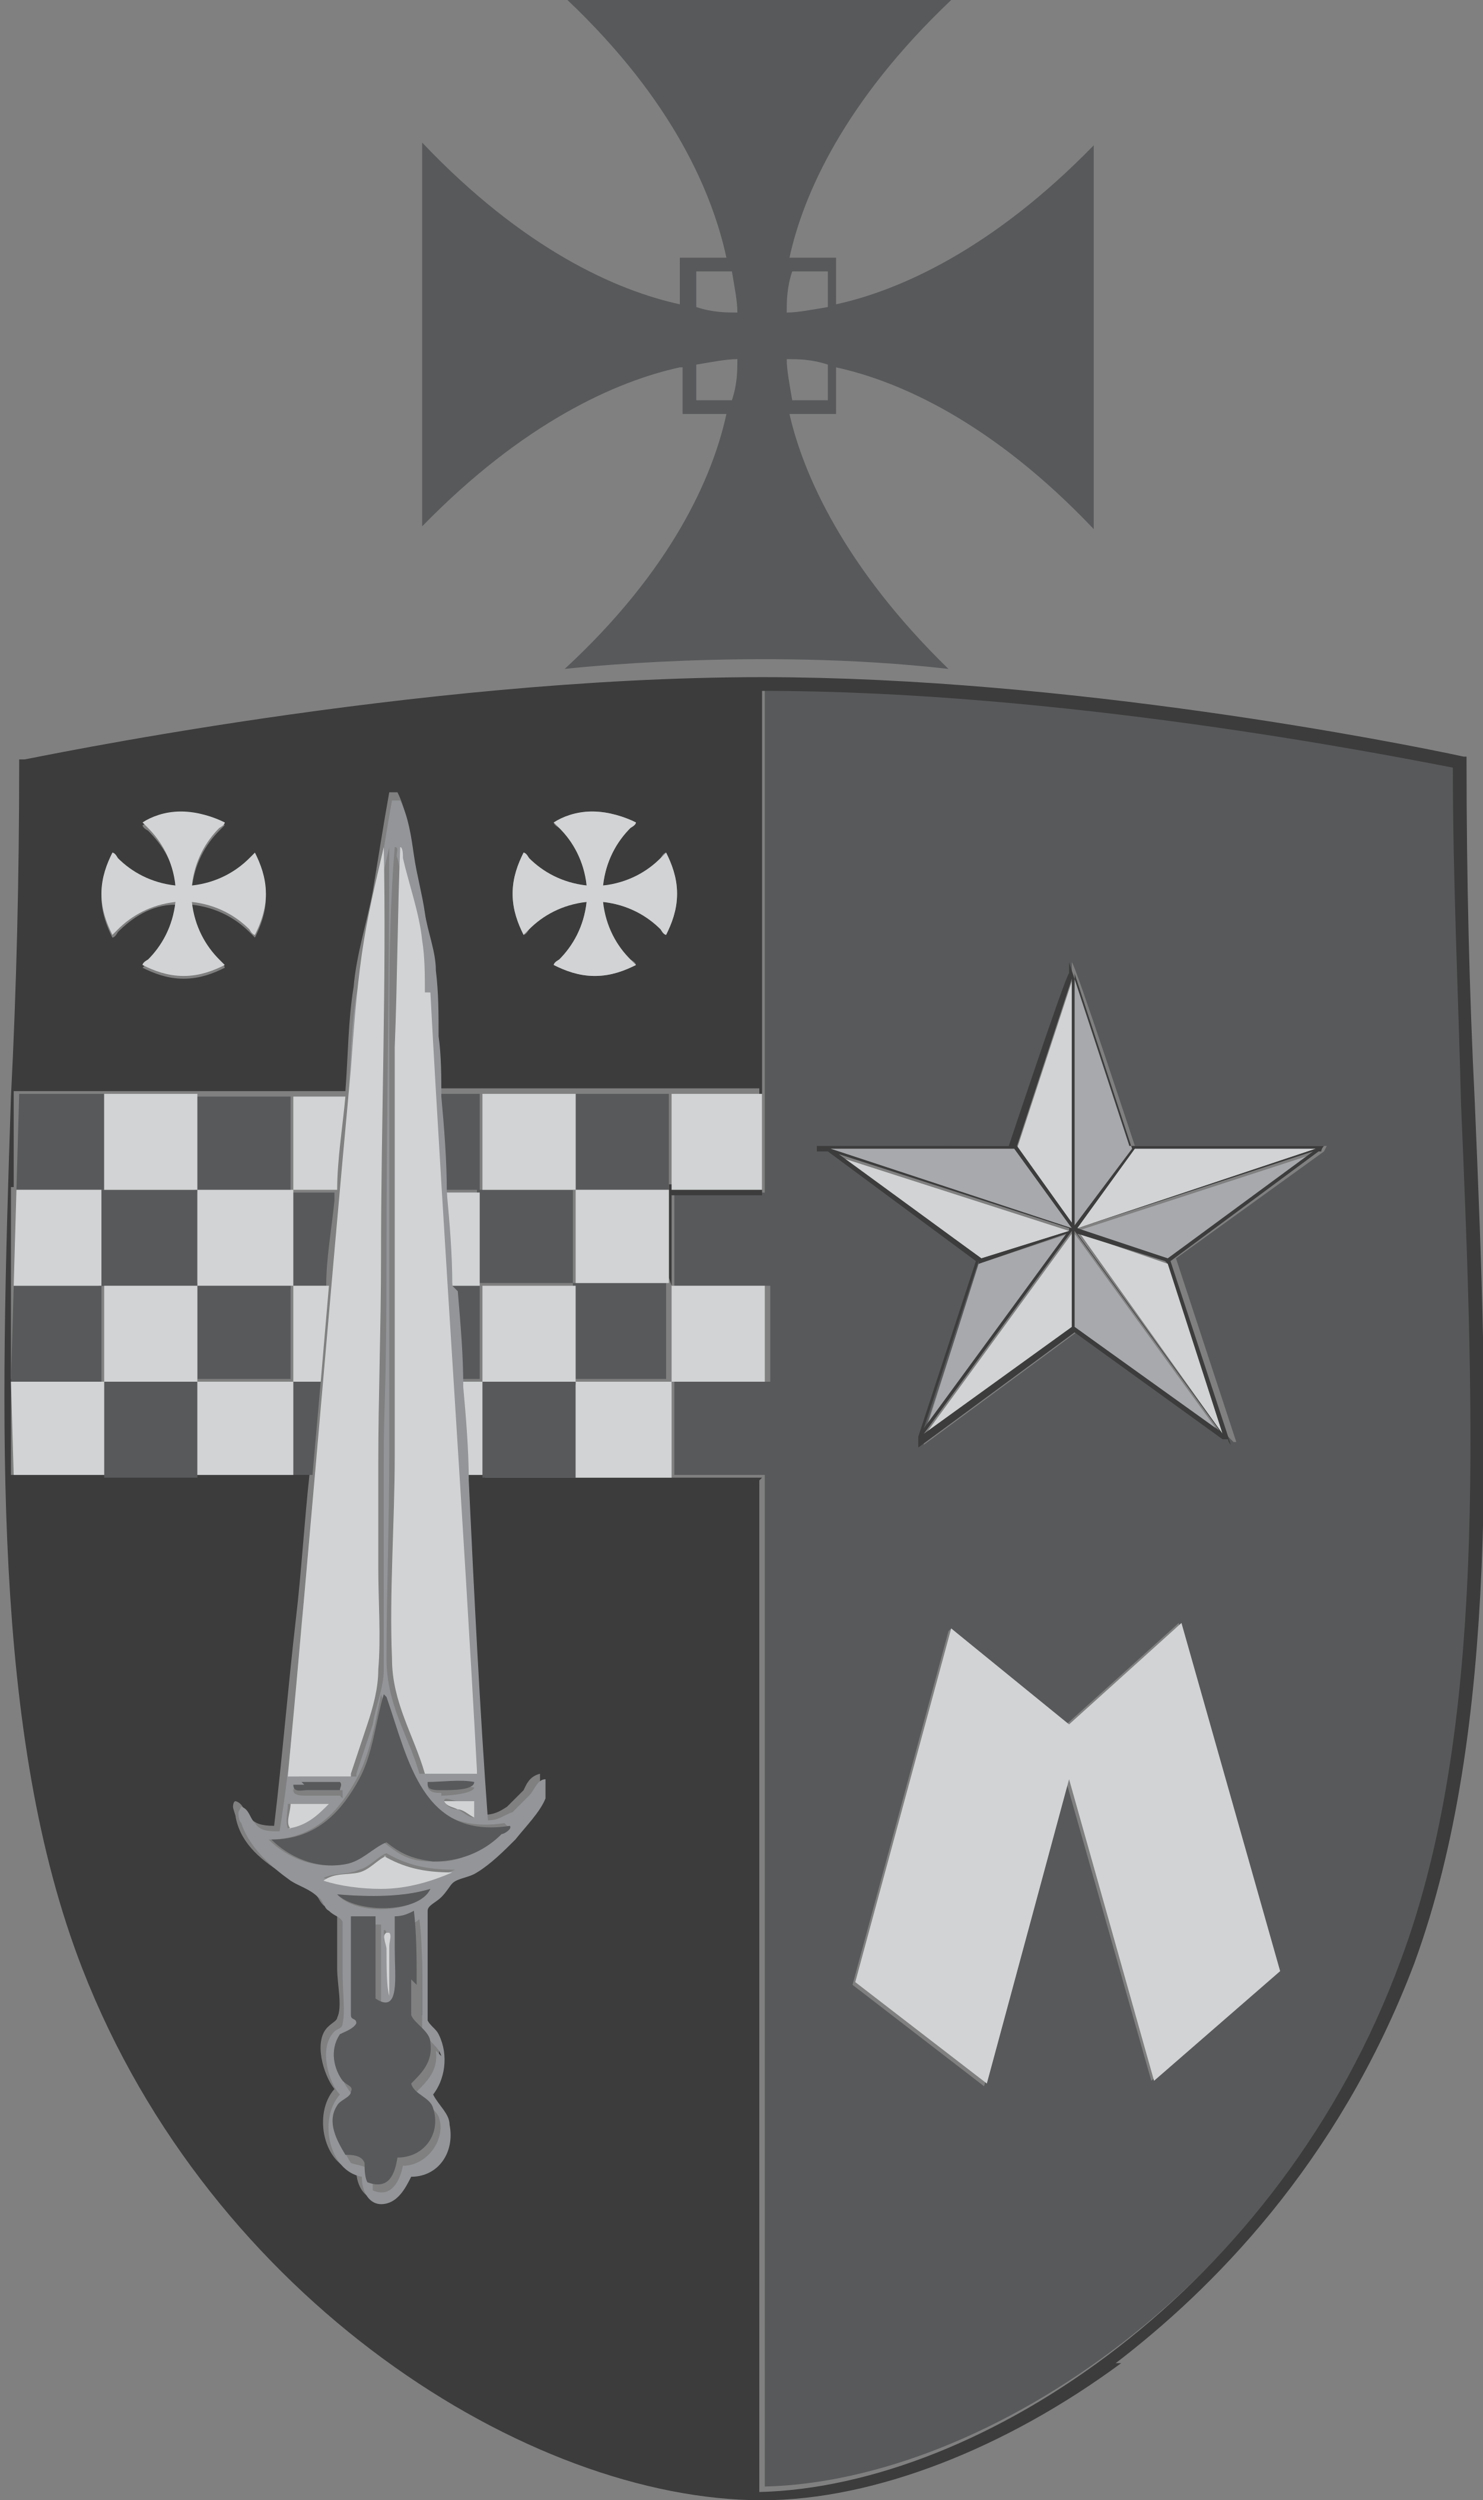 <?xml version="1.0" encoding="UTF-8"?>
<svg id="Layer_1" xmlns="http://www.w3.org/2000/svg" version="1.1" viewBox="0 0 54.1 91.2">
  <rect x="0" y="0" width="54.1" height="91.2" fill="#808080" stroke="none"/>
  <!-- Generator: Adobe Illustrator 29.2.1, SVG Export Plug-In . SVG Version: 2.1.0 Build 116)  -->
  <defs>
    <style>
      .st0 {
        fill: #58595b;
      }

      .st1 {
        fill: #d1d3d4;
      }

      .st2 {
        fill: #3c3c3c;
      }

      .st3 {
        fill: #fff;
      }

      .st4 {
        fill: #939598;
      }

      .st5 {
        fill: #a7a9ac;
      }
    </style>
  </defs>
  <g>
    <rect class="st3" x="1.7" y="11.8" width="0" height="0"/>
    <path class="st3" d="M1.7,11.8h0,0M1.7,11.8h0s0,0,0,0"/>
  </g>
  <g>
    <polygon class="st0" points="27.6 91 27.6 91 27.6 91 27.6 91"/>
    <path class="st0" d="M51.2,71.4c3.1-8.4,2.6-19.5,2.2-31.2-.2-4-.3-8.1-.3-12.3-2.7-.6-14.3-2.8-25.2-2.8v18.4h-3.3v3.4h3.5v3.5h-3.5v3.4h3.3v36.9c8.1-.2,19-7.4,23.4-19.4ZM37,41.8l2.1-6.3v-.4c.1,0,2.3,6.7,2.3,6.7h7.1-.1c0,0-.1.2-.1.2l-5.4,3.9h0s2.2,6.7,2.2,6.7h-.1c0,0-.2-.2-.2-.2l-5.4-3.9-5.7,4.2v-.2s0-.2,0-.2l2.1-6.4h0s-5.4-3.9-5.4-3.9h-.2c0,0,0-.1,0-.1h-.1c0-.1,7.1-.1,7.1-.1ZM34.7,59.4l4.2,3.5,4.1-3.7,3.6,12.7-4.6,4-3.1-10.9-3,11.1-4.8-3.7,3.5-12.9Z"/>
    <polygon class="st2" points="16.5 46.9 17.6 46.9 17.6 46.9 21 46.9 21 46.9 17.6 46.9 17.6 46.9 16.5 46.9 16.5 46.9"/>
    <rect class="st2" x="16.3" y="43.4" width="1.2" height="0"/>
    <rect class="st2" x="10.7" y="43.4" width="1.6" height="0"/>
    <rect class="st2" x="7.2" y="43.4" width="0" height="0"/>
    <rect class="st2" x="21" y="43.4" width="3.4" height="0"/>
    <path class="st2" d="M40.7,86.2c3.4-2.6,8.1-7.2,10.9-14.6,3.1-8.5,2.7-19.6,2.2-31.4-.2-4-.3-8.2-.3-12.4h0v-.2s0,0-.1,0c-2.3-.5-14.4-2.9-25.6-2.9h0c-12.7,0-26.8,3-26.9,3h-.2s0,.2,0,.2h0c0,4.1-.1,8.2-.3,12.1-.4,12-.7,23.3,2.6,31.8,4.7,12.1,16.3,19.4,24.8,19.4v-.2h0s0,.2,0,.2c4.1,0,8.9-1.9,13.1-5ZM.4,50.4h3.3s0-3.5,0-3.5h3.5v3.5h-3.4s3.4,0,3.4,0v3.4h-3.5s-3.3,0-3.3,0v-3.5ZM24.5,46.9v3.5h-6.9s-.8,0-.8,0h0s.8,0,.8,0v3.4h-.7c.2,4.2.5,8.3.7,12.4.4,0,.6-.1.9-.3.2-.2.4-.4.6-.6.1-.2.2-.5.6-.6,0,0,0,.1,0,.1v.5h0c-.2.6-.7,1.1-1.1,1.6-.4.4-1,1-1.4,1.2-.2.1-.6.2-.9.4-.1,0-.2.3-.4.5-.2.2-.4.3-.5.5,0,.2,0,.7,0,1,0,1,0,1.9,0,3,.1.2.3.3.4.5.4.8.2,1.7-.2,2.2.2.3.5.6.6,1.1.1,1-.4,1.9-1.4,1.9-.2.5-.5,1.1-1.1,1-.4,0-.7-.5-.7-1-1.2-.2-1.6-2.1-.8-3-.4-.5-.8-1.8-.2-2.3.1-.1.3-.2.3-.3.2-.4,0-1.2,0-1.8v-1.9c-.1-.2-.3-.3-.5-.4-.2-.2-.2-.4-.4-.5-.3-.2-.7-.4-1-.6-.8-.5-1.6-1.1-1.8-2.1,0-.1-.1-.3-.1-.4h0c0,0,0-.2.1-.2.3.1.3.4.5.6.2.2.4.3.9.3.3-2.5.5-5,.8-7.6.2-1.7.3-3.5.5-5.3h-.7v-3.4h0v-3.5h-3.5s-3.5,0-3.5,0v3.5H.4v-3.5h0v-3.5c0,0,3.3,0,3.3,0v3.5h0v-3.5h0s-3.2,0-3.2,0v-3.5c0,0,3.2,0,3.2,0h0s3.5,0,3.5,0h0s3.5,0,3.5,0h0s1.9,0,1.9,0c.1-1.3.1-2.6.3-3.8.1-1.2.5-2.4.7-3.5.2-1.2.4-2.5.6-3.6h.3c.3.6.4,1.3.5,2,.1.7.3,1.4.4,2.1.1.7.3,1.4.4,2.1,0,.8,0,1.6.1,2.4,0,.7,0,1.5.1,2.2h1.5s3.5,0,3.5,0v3.5h0v-3.5h6.7v3.5h-3.3v3.4h-3.4s3.4,0,3.4,0ZM10.7,50.4v3.4h-3.5v-3.4h3.5ZM7.2,50.4v-3.4h3.4v3.4h-3.4ZM24.3,34.1c0,0-.1-.1-.2-.2-.5-.5-1.2-.9-2.1-1,0,.9.5,1.6,1,2.1,0,0,.2.1.2.2-.4.2-.9.4-1.5.4s-1.1-.2-1.5-.4c0,0,.1-.1.2-.2.5-.5.9-1.2,1-2.1-.9,0-1.6.5-2.1,1,0,0-.1.2-.2.2-.2-.4-.4-.9-.4-1.5s.2-1.1.4-1.5c0,0,.1.1.2.2.5.5,1.2.9,2.1,1,0-.9-.5-1.6-1-2.1,0,0-.2-.1-.2-.2.4-.2.9-.4,1.4-.4.6,0,1.2.2,1.6.4,0,0-.1.1-.2.2-.5.5-.9,1.2-1,2.1.9,0,1.6-.5,2.1-1,0,0,.1-.2.2-.2.2.4.4.9.4,1.5s-.2,1.1-.4,1.5ZM9.3,34.2c0,0-.1-.1-.2-.2-.5-.5-1.2-.9-2.1-1,0,.9.5,1.6,1,2.1,0,0,.2.1.2.2-.4.2-.9.4-1.5.4s-1.1-.2-1.5-.4c0,0,.1-.1.2-.2.5-.5.9-1.2,1-2.1-.9,0-1.6.5-2.1,1,0,0-.1.2-.2.2-.2-.4-.4-.9-.4-1.5s.2-1.1.4-1.5c0,0,.1.1.2.2.5.5,1.2.9,2.1,1,0-.9-.5-1.6-1-2.1,0,0-.2-.1-.2-.2.4-.2.9-.4,1.4-.4.6,0,1.2.2,1.6.4,0,0-.1.1-.2.2-.5.5-.9,1.2-1,2.1.9,0,1.6-.5,2.1-1,0,0,.1-.2.2-.2.2.4.4.9.4,1.5s-.2,1.1-.4,1.5ZM27.8,53.9h-6.7s-3.4,0-3.4,0v-3.4h3.4s3.4,0,3.4,0h0s0,0,0,0v-3.5h0v-3.4h3.3v-18.4c10.9,0,22.6,2.3,25.2,2.8,0,4.1.2,8.3.3,12.3.5,11.8.9,22.9-2.2,31.2-4.4,12-15.3,19.2-23.4,19.4v-36.9Z"/>
    <polygon class="st0" points="3.8 39.9 3.8 39.9 .7 39.9 .6 43.4 3.8 43.4 3.8 39.9 3.8 39.9"/>
    <path class="st0" d="M12.2,43.8c0-.1,0-.2,0-.3h-1.6s0,0,0,0v-3.5h0s-3.5,0-3.5,0h0s0,0,0,0v3.5h0s3.5,0,3.5,0v3.4h0s1.3,0,1.3,0c0-1,.2-2.1.3-3.1Z"/>
    <path class="st0" d="M16.5,46.9c0,1.1.1,2.3.2,3.4h.8v-3.4s-1,0-1,0Z"/>
    <polygon class="st0" points="7.2 43.4 7.2 43.4 7.2 43.4 3.8 43.4 3.8 43.4 3.7 43.4 3.7 46.9 3.7 46.9 .5 46.9 .5 46.9 .5 46.9 .4 50.4 3.7 50.4 3.7 46.9 7.2 46.9 7.2 46.9 7.2 46.9 7.2 43.4"/>
    <path class="st0" d="M21,43.4h0s3.4,0,3.4,0v-3.5h-3.4v3.5h0s-3.5,0-3.5,0v-3.5h0s-1.5,0-1.5,0c0,1.2.1,2.3.2,3.5h1.2s0,0,0,0v3.4h0s3.5,0,3.5,0h0s0,0,0,0v3.5h3.4v-3.5h-3.4s0-3.5,0-3.5Z"/>
    <rect class="st0" x="7.2" y="46.9" width="3.4" height="3.4"/>
    <polygon class="st0" points="21 50.4 17.6 50.4 17.6 53.9 21 53.9 21 53.9 21 53.9 21 50.4"/>
    <path class="st0" d="M10.7,50.4v3.4h.7c.1-1.1.2-2.3.3-3.4h-1Z"/>
    <polygon class="st0" points="3.8 53.8 3.8 53.9 7.2 53.9 7.2 50.4 3.8 50.4 3.8 53.8 3.8 53.8"/>
    <polygon class="st1" points="7.2 43.4 7.2 43.4 7.2 43.4 7.2 39.9 7.2 39.9 3.8 39.9 3.8 39.9 3.8 43.4 3.8 43.4 3.8 43.4 7.2 43.4"/>
    <path class="st1" d="M10.7,43.4h1.6c0-1.1.2-2.3.3-3.4h0c0,0-1.9,0-1.9,0,0,0,0,3.5,0,3.5Z"/>
    <polygon class="st1" points="17.6 43.4 21 43.4 21 43.4 21 39.9 17.6 39.9 17.6 39.9 17.6 43.4"/>
    <polygon class="st1" points="24.5 43.4 27.8 43.4 27.8 39.9 24.5 39.9 24.5 39.9 24.5 43.4 24.5 43.4"/>
    <rect class="st1" x="21" y="43.4" width="3.4" height="3.4"/>
    <polygon class="st1" points="27.9 50.4 27.9 50.4 27.9 46.9 27.8 46.9 24.5 46.9 24.5 46.9 24.5 50.4 27.9 50.4"/>
    <polygon class="st1" points="24.5 50.4 21 50.4 21 50.4 21 53.9 21 53.9 24.4 53.9 24.5 53.9 24.5 50.4 24.5 50.4"/>
    <polygon class="st1" points="3.7 46.9 3.7 46.9 3.7 43.4 .6 43.4 .5 46.9 .5 46.9 3.7 46.9"/>
    <polygon class="st1" points="10.7 43.4 7.2 43.4 7.2 43.4 7.2 43.4 7.2 46.9 7.2 46.9 10.7 46.9 10.7 46.9 10.7 43.4"/>
    <path class="st1" d="M12,46.9h-1.3v3.5h1c.1-1.2.2-2.3.3-3.5Z"/>
    <path class="st1" d="M16.5,46.9h1v-3.4h-1.2c0,1.1.1,2.3.2,3.4Z"/>
    <polygon class="st1" points="21 46.9 17.6 46.9 17.6 46.9 17.6 50.4 17.6 50.4 21 50.4 21 50.4 21 46.9 21 46.9"/>
    <path class="st1" d="M17.6,53.8v-3.4h-.8c0,1.1.1,2.3.2,3.4,0,0,.7,0,.7,0Z"/>
    <rect class="st1" x="7.2" y="50.4" width="3.5" height="3.4"/>
    <polygon class="st1" points="3.8 53.8 3.8 53.8 3.8 50.4 3.8 50.4 7.2 50.4 7.2 46.9 3.8 46.9 3.8 50.4 .4 50.4 .5 53.8 3.8 53.8"/>
    <polygon class="st5" points="39.3 44.9 42.6 45.9 42.6 45.9 47.9 42.1 39.3 44.9"/>
    <polygon class="st1" points="48 41.9 41.3 41.9 39.3 44.8 48 41.9"/>
    <polygon class="st1" points="48.1 41.9 48.1 41.9 48.1 41.9 48.1 41.9"/>
    <polygon class="st1" points="44.6 52.4 44.6 52.4 44.7 52.4 44.7 52.4 44.6 52.4"/>
    <polygon class="st1" points="42.6 46 42.6 46.1 39.4 45 44.6 52.3 42.6 46"/>
    <polygon class="st5" points="39.2 45 39.2 45 39.2 48.4 44.5 52.3 39.2 45"/>
    <polygon class="st5" points="39.2 35.5 39.2 44.7 41.3 41.9 39.2 35.5 39.2 35.5 39.2 35.5"/>
    <polygon class="st5" points="39.1 44.8 39.1 44.8 37 41.9 30.3 41.9 30.3 42 39.1 44.8"/>
    <path class="st1" d="M39.1,35.5h0s0,0,0,0Z"/>
    <polygon class="st1" points="37.1 41.9 39.1 44.6 39.1 35.8 37.1 41.9"/>
    <polygon class="st1" points="39 44.9 30.6 42.2 35.8 45.9 39 44.9"/>
    <polygon class="st5" points="39 45 35.7 46.1 33.8 52.1 39 45"/>
    <polygon class="st1" points="39.1 48.5 39.1 45 33.7 52.4 39.1 48.5"/>
    <path class="st2" d="M30,42h.2c0,0,5.4,4,5.4,4h0s-2.1,6.4-2.1,6.4v.2s0,.2,0,.2l5.7-4.2,5.4,3.9h.2c0,.1.1.2.1.2l-2.2-6.7h0s5.4-4,5.4-4h.1c0-.1.1-.2.1-.2h-7.1l-2.2-6.7v.4c-.1,0-2.2,6.3-2.2,6.3h-7.1.1c0,.1,0,.2,0,.2ZM37,41.9l2.1,2.9h0s-8.8-2.9-8.8-2.9h0s6.7,0,6.7,0ZM48,41.9l-8.7,2.9,2.1-2.9h6.6ZM39.2,48.4v-3.5s0,0,0,0l5.3,7.3-5.3-3.8ZM35.7,46.1l3.2-1.1-5.2,7.1,2-6.1ZM42.6,46.1h0s2,6.2,2,6.2l-5.3-7.3,3.2,1ZM42.6,45.9l-3.3-1.1,8.6-2.8-5.3,3.9s0,0,0,0ZM39,44.9l-3.2,1-5.2-3.8,8.4,2.7ZM39.1,45v3.4s-5.4,3.9-5.4,3.9c0,0,5.4-7.4,5.4-7.4ZM44.6,52.4h0s0,0,0,0h0c0,0,0,0,0,0ZM48.1,41.9h0s0,0,0,0h0ZM41.3,41.9l-2.1,2.8v-9.2s0,0,0,0h0c0,0,2.1,6.4,2.1,6.4ZM39.1,44.6l-2-2.8,2-6.1s0,8.8,0,8.8ZM39.1,35.5h0s0,0,0,0Z"/>
    <polygon class="st1" points="36 76 39 64.9 42.1 75.9 46.7 71.9 43.1 59.2 39 62.9 34.7 59.4 31.2 72.3 36 76"/>
    <path class="st4" d="M16.5,46.9c0-1.2-.1-2.3-.2-3.4h0c0-1.2-.1-2.4-.2-3.5,0-.7,0-1.5-.1-2.2,0-.8,0-1.6-.1-2.4,0-.7-.3-1.4-.4-2.1-.1-.7-.3-1.4-.4-2.1-.1-.7-.2-1.4-.5-2h-.3c-.2,1.1-.4,2.4-.6,3.6-.2,1.2-.5,2.4-.7,3.5-.2,1.2-.2,2.5-.3,3.8h0c0,1.2-.2,2.4-.3,3.5h0c0,.1,0,.2,0,.3,0,1-.2,2.1-.3,3.1,0,1.2-.2,2.3-.3,3.5-.1,1.1-.2,2.3-.3,3.4-.2,1.8-.3,3.5-.5,5.3-.2,2.6-.4,5.1-.8,7.6-.4,0-.7,0-.9-.3-.2-.2-.2-.5-.5-.6,0,0-.1.2-.1.2h0c0,.1,0,.3.1.4.3.9,1.1,1.6,1.8,2.1.3.2.7.3,1,.6.2.1.2.4.4.5.2.2.4.2.5.4v1.9c0,.7.1,1.4,0,1.8,0,.2-.2.2-.3.3-.6.6-.2,1.9.2,2.3-.8.9-.4,2.8.8,3,0,.6.3,1,.7,1,.6,0,.9-.6,1.1-1,1,0,1.6-.9,1.4-1.9,0-.4-.4-.7-.6-1.1.4-.5.6-1.4.2-2.2-.1-.2-.3-.3-.4-.5,0-1,0-1.9,0-3s0-.7,0-1c0-.2.3-.3.5-.5.2-.2.3-.4.4-.5.2-.2.6-.2.9-.4.5-.3,1-.8,1.4-1.2.4-.5.9-1,1.1-1.5h0v-.6c0,0,0,0,0-.1-.3,0-.4.4-.6.6-.2.2-.4.4-.6.6-.3.1-.5.3-.9.3-.3-4.1-.5-8.2-.7-12.4,0-1.1-.1-2.3-.2-3.4h0c0-1.2-.1-2.3-.2-3.5,0,0,0,0,0,0ZM13,39c.1-1.4.2-2.9.4-4.2.2-1.3.5-2.6.8-3.9,0,4.9-.1,9.9-.1,15s-.1,5-.1,7.5,0,2.6,0,3.8c0,1.3,0,2.5,0,3.7,0,.7-.3,1.3-.4,2-.2.6-.4,1.2-.6,1.8,0,0,0,.1,0,.1h-2.1c.8-8.5,1.4-17.2,2.3-25.8ZM12.4,65.5c-.3,0-.8,0-1.2,0-.2,0-.5,0-.5-.2,0-.2.3,0,.4,0,.4,0,1,0,1.4,0,0,.2,0,.2,0,.3ZM10.6,65.8c.5,0,1,0,1.4,0-.4.4-.8.7-1.5.9-.1-.3,0-.6,0-.9ZM15.9,74.8c.1.7-.3,1.1-.7,1.5.1.4.6.5.8.9.3.8-.4,1.8-1.3,1.8-.1.5-.4,1.2-1.1.9,0-.3,0-.5-.1-.7-.1-.2-.4-.2-.7-.3-.3-.5-.7-1.2-.3-1.8.1-.2.5-.3.5-.5,0-.2-.2-.2-.3-.4-.3-.4-.5-1.1-.1-1.7.2,0,.5-.2.6-.4,0-.2-.2-.2-.2-.3v-3.6c.3,0,.6,0,.9,0v3c.8.6.7-.8.7-1.8,0-.5,0-.9,0-1.2.3,0,.5,0,.7-.2.1.8.1,1.6.1,2.7s0,1,0,1.3c0,.3.6.6.7,1ZM14.1,72.7c-.1-.3-.1-1.1-.1-1.7,0-.2,0-.5,0-.6.2,0,0,.3,0,.5,0,.5,0,1.2,0,1.8ZM12.3,69.1c1.2.1,2.5.1,3.4-.2-.5.9-2.7,1-3.4.2ZM13.9,68.8c-.8,0-1.5-.1-2.1-.3.4-.2.9-.1,1.3-.3.4-.1.7-.5,1-.6.7.4,1.4.6,2.5.6-.7.3-1.6.6-2.6.6ZM18.5,66.6c.2,0-.1.2-.3.3-.6.5-1.3,1.1-2.5,1-.8,0-1.2-.3-1.7-.7-.5.2-.9.7-1.5.8-1.1.2-2.1-.3-2.7-.9,1.7,0,2.6-1.1,3.2-2.2.5-.9.7-2.1.9-3.1.7,2.3,1.3,5.2,4.5,4.7ZM17.3,66.3h0c-.2,0-.4-.2-.6-.3-.2,0-.4-.1-.5-.3,0-.2.3,0,.5,0,.2,0,.4,0,.6,0,0,.3,0,.4,0,.7ZM16.1,65.4c-.2,0-.4,0-.5-.2.5,0,1.2-.1,1.7,0,0,.2-.8.3-1.2.3ZM17.2,64.6s0,.1,0,.1c-.7,0-1.2,0-1.9,0-.4-1.4-1.2-2.5-1.2-4.2,0-2.4.1-4.9.1-7.4s0-4.9,0-7.4,0-5,0-7.5c0-2.5,0-4.9.2-7.3.2,0,0,.3.1.4.2.9.5,2,.7,3,0,.6,0,1.3.1,1.9.5,9.3,1.2,19.1,1.7,28.4Z"/>
    <path class="st0" d="M14,61.8c-.3,1-.4,2.2-.9,3.1-.6,1.1-1.5,2.2-3.2,2.2.6.6,1.6,1.1,2.7.9.6-.1,1-.6,1.5-.8.5.4.9.6,1.7.7,1.2,0,2-.5,2.5-1,.1,0,.4-.2.3-.3-3.2.5-3.7-2.4-4.5-4.7Z"/>
    <path class="st1" d="M10.5,66.7c.7-.1,1.1-.5,1.5-.9-.5,0-.9,0-1.4,0,0,.3-.2.7,0,.9Z"/>
    <path class="st0" d="M11.1,65.1c-.1,0-.4,0-.4,0,0,.3.3.2.5.2.4,0,1,0,1.2,0,0-.1.1-.2,0-.3-.4,0-.9,0-1.4,0Z"/>
    <path class="st1" d="M12.8,64.8s0,0,0-.1c.2-.6.4-1.2.6-1.8.2-.6.4-1.3.4-2,.1-1.2,0-2.5,0-3.7,0-1.3,0-2.6,0-3.8,0-2.5.1-5,.1-7.5,0-5.1.2-10.1.1-15-.3,1.3-.6,2.5-.8,3.9-.2,1.4-.3,2.8-.4,4.2-.8,8.6-1.5,17.3-2.3,25.8,0,0,2.1,0,2.1,0Z"/>
    <path class="st0" d="M15.2,72.4c0-1,0-1.8-.1-2.7-.2.1-.4.2-.7.2,0,.3,0,.7,0,1.2,0,1,.2,2.4-.7,1.8v-3c-.3,0-.6,0-.9,0v3.6c0,.2.2.1.2.3-.1.2-.4.3-.6.4-.4.6-.2,1.3.1,1.7.2.2.4.2.3.4,0,.2-.4.3-.5.5-.4.6,0,1.3.3,1.8.2,0,.6,0,.7.3,0,.2,0,.5.1.7.8.3,1-.3,1.1-.9,1,0,1.6-.9,1.3-1.8-.1-.4-.7-.5-.8-.9.4-.4.8-.8.7-1.5,0-.4-.6-.7-.7-1,0-.4,0-.9,0-1.3Z"/>
    <path class="st1" d="M14.1,67.7c-.3.1-.6.5-1,.6-.4.1-.9,0-1.3.3.6.2,1.4.3,2.1.3,1,0,1.9-.3,2.6-.6-1.1,0-1.8-.2-2.5-.6Z"/>
    <path class="st0" d="M12.3,69.1c.7.7,3,.7,3.4-.2-1,.3-2.2.3-3.4.2Z"/>
    <path class="st1" d="M14.1,70.5c-.2.1,0,.4,0,.6,0,.6,0,1.4.1,1.7,0-.6,0-1.2,0-1.8,0-.2.1-.4,0-.5Z"/>
    <path class="st1" d="M15.5,36.2c0-.6,0-1.3-.1-1.9-.1-1-.5-2.1-.7-3,0-.1,0-.4-.1-.4-.1,2.4-.1,4.8-.2,7.3,0,2.5,0,5,0,7.5s0,5,0,7.4-.2,5-.1,7.4c0,1.6.8,2.8,1.2,4.2.6,0,1.2,0,1.9,0,0,0,0,0,0-.1-.5-9.3-1.2-19.1-1.7-28.4Z"/>
    <path class="st0" d="M15.6,65.1c0,.2.3.2.5.2.4,0,1.2,0,1.2-.3-.5-.1-1.2,0-1.7,0Z"/>
    <path class="st1" d="M16.7,65.7c-.2,0-.5,0-.5,0,.1.2.3.2.5.3.2,0,.4.2.6.3h0c0-.2,0-.4,0-.6-.2,0-.4,0-.6,0Z"/>
    <path class="st1" d="M24.1,31.3c-.5.5-1.2.9-2.1,1,.1-.9.5-1.6,1-2.1,0,0,.2-.1.2-.2-.4-.2-1-.4-1.6-.4-.6,0-1.1.2-1.4.4,0,0,.1.1.2.2.5.5.9,1.2,1,2.1-.9-.1-1.6-.5-2.1-1,0,0-.1-.2-.2-.2-.2.4-.4.9-.4,1.5s.2,1.1.4,1.5c0,0,.1-.1.2-.2.5-.5,1.2-.9,2.1-1-.1.9-.5,1.6-1,2.1,0,0-.2.1-.2.2.4.2.9.4,1.5.4s1.1-.2,1.5-.4c0,0-.1-.1-.2-.2-.5-.5-.9-1.2-1-2.1.9.1,1.6.5,2.1,1,0,0,.1.2.2.2.2-.4.4-.9.4-1.5s-.2-1.1-.4-1.5c0,0-.1.1-.2.2Z"/>
    <path class="st1" d="M9.1,31.3c-.5.5-1.2.9-2.1,1,.1-.9.5-1.6,1-2.1,0,0,.2-.1.2-.2-.4-.2-1-.4-1.6-.4-.6,0-1.1.2-1.4.4,0,0,.1.1.2.2.5.5.9,1.2,1,2.1-.9-.1-1.6-.5-2.1-1,0,0-.1-.2-.2-.2-.2.4-.4.9-.4,1.5s.2,1.1.4,1.5c0,0,.1-.1.2-.2.5-.5,1.2-.9,2.1-1-.1.9-.5,1.6-1,2.1,0,0-.2.1-.2.2.4.2.9.4,1.5.4s1.1-.2,1.5-.4c0,0-.1-.1-.2-.2-.5-.5-.9-1.2-1-2.1.9.1,1.6.5,2.1,1,0,0,.1.2.2.2.2-.4.4-.9.4-1.5s-.2-1.1-.4-1.5c0,0-.1.1-.2.2Z"/>
    <path class="st0" d="M24.9,13.4v1.7h1.6c-.5,2.3-2,5.7-5.9,9.3,0,0,7-.8,14,0-3.8-3.7-5.3-7.1-5.8-9.3h1.7v-1.7c2.3.5,5.7,2,9.4,5.9V5.3c-3.7,3.8-7.1,5.3-9.4,5.8v-1.7h-1.7c.5-2.3,2-5.7,5.9-9.4h-14c3.9,3.7,5.3,7.1,5.8,9.4h-1.7v1.7c-2.3-.5-5.7-2-9.4-5.9v14c3.7-3.8,7.1-5.3,9.4-5.8ZM25.4,14.6v-1.3c.6-.1,1.1-.2,1.5-.2,0,.4,0,.9-.2,1.5h-1.3ZM30.2,14.6h-1.3c-.1-.6-.2-1.1-.2-1.5.4,0,.9,0,1.5.2,0,0,0,1.3,0,1.3ZM30.2,9.9v1.3c-.6.1-1.1.2-1.5.2,0-.4,0-.9.2-1.5h1.3ZM25.4,9.9h1.3c.1.6.2,1.1.2,1.5-.4,0-.9,0-1.5-.2v-1.3Z"/>
  </g>
</svg>